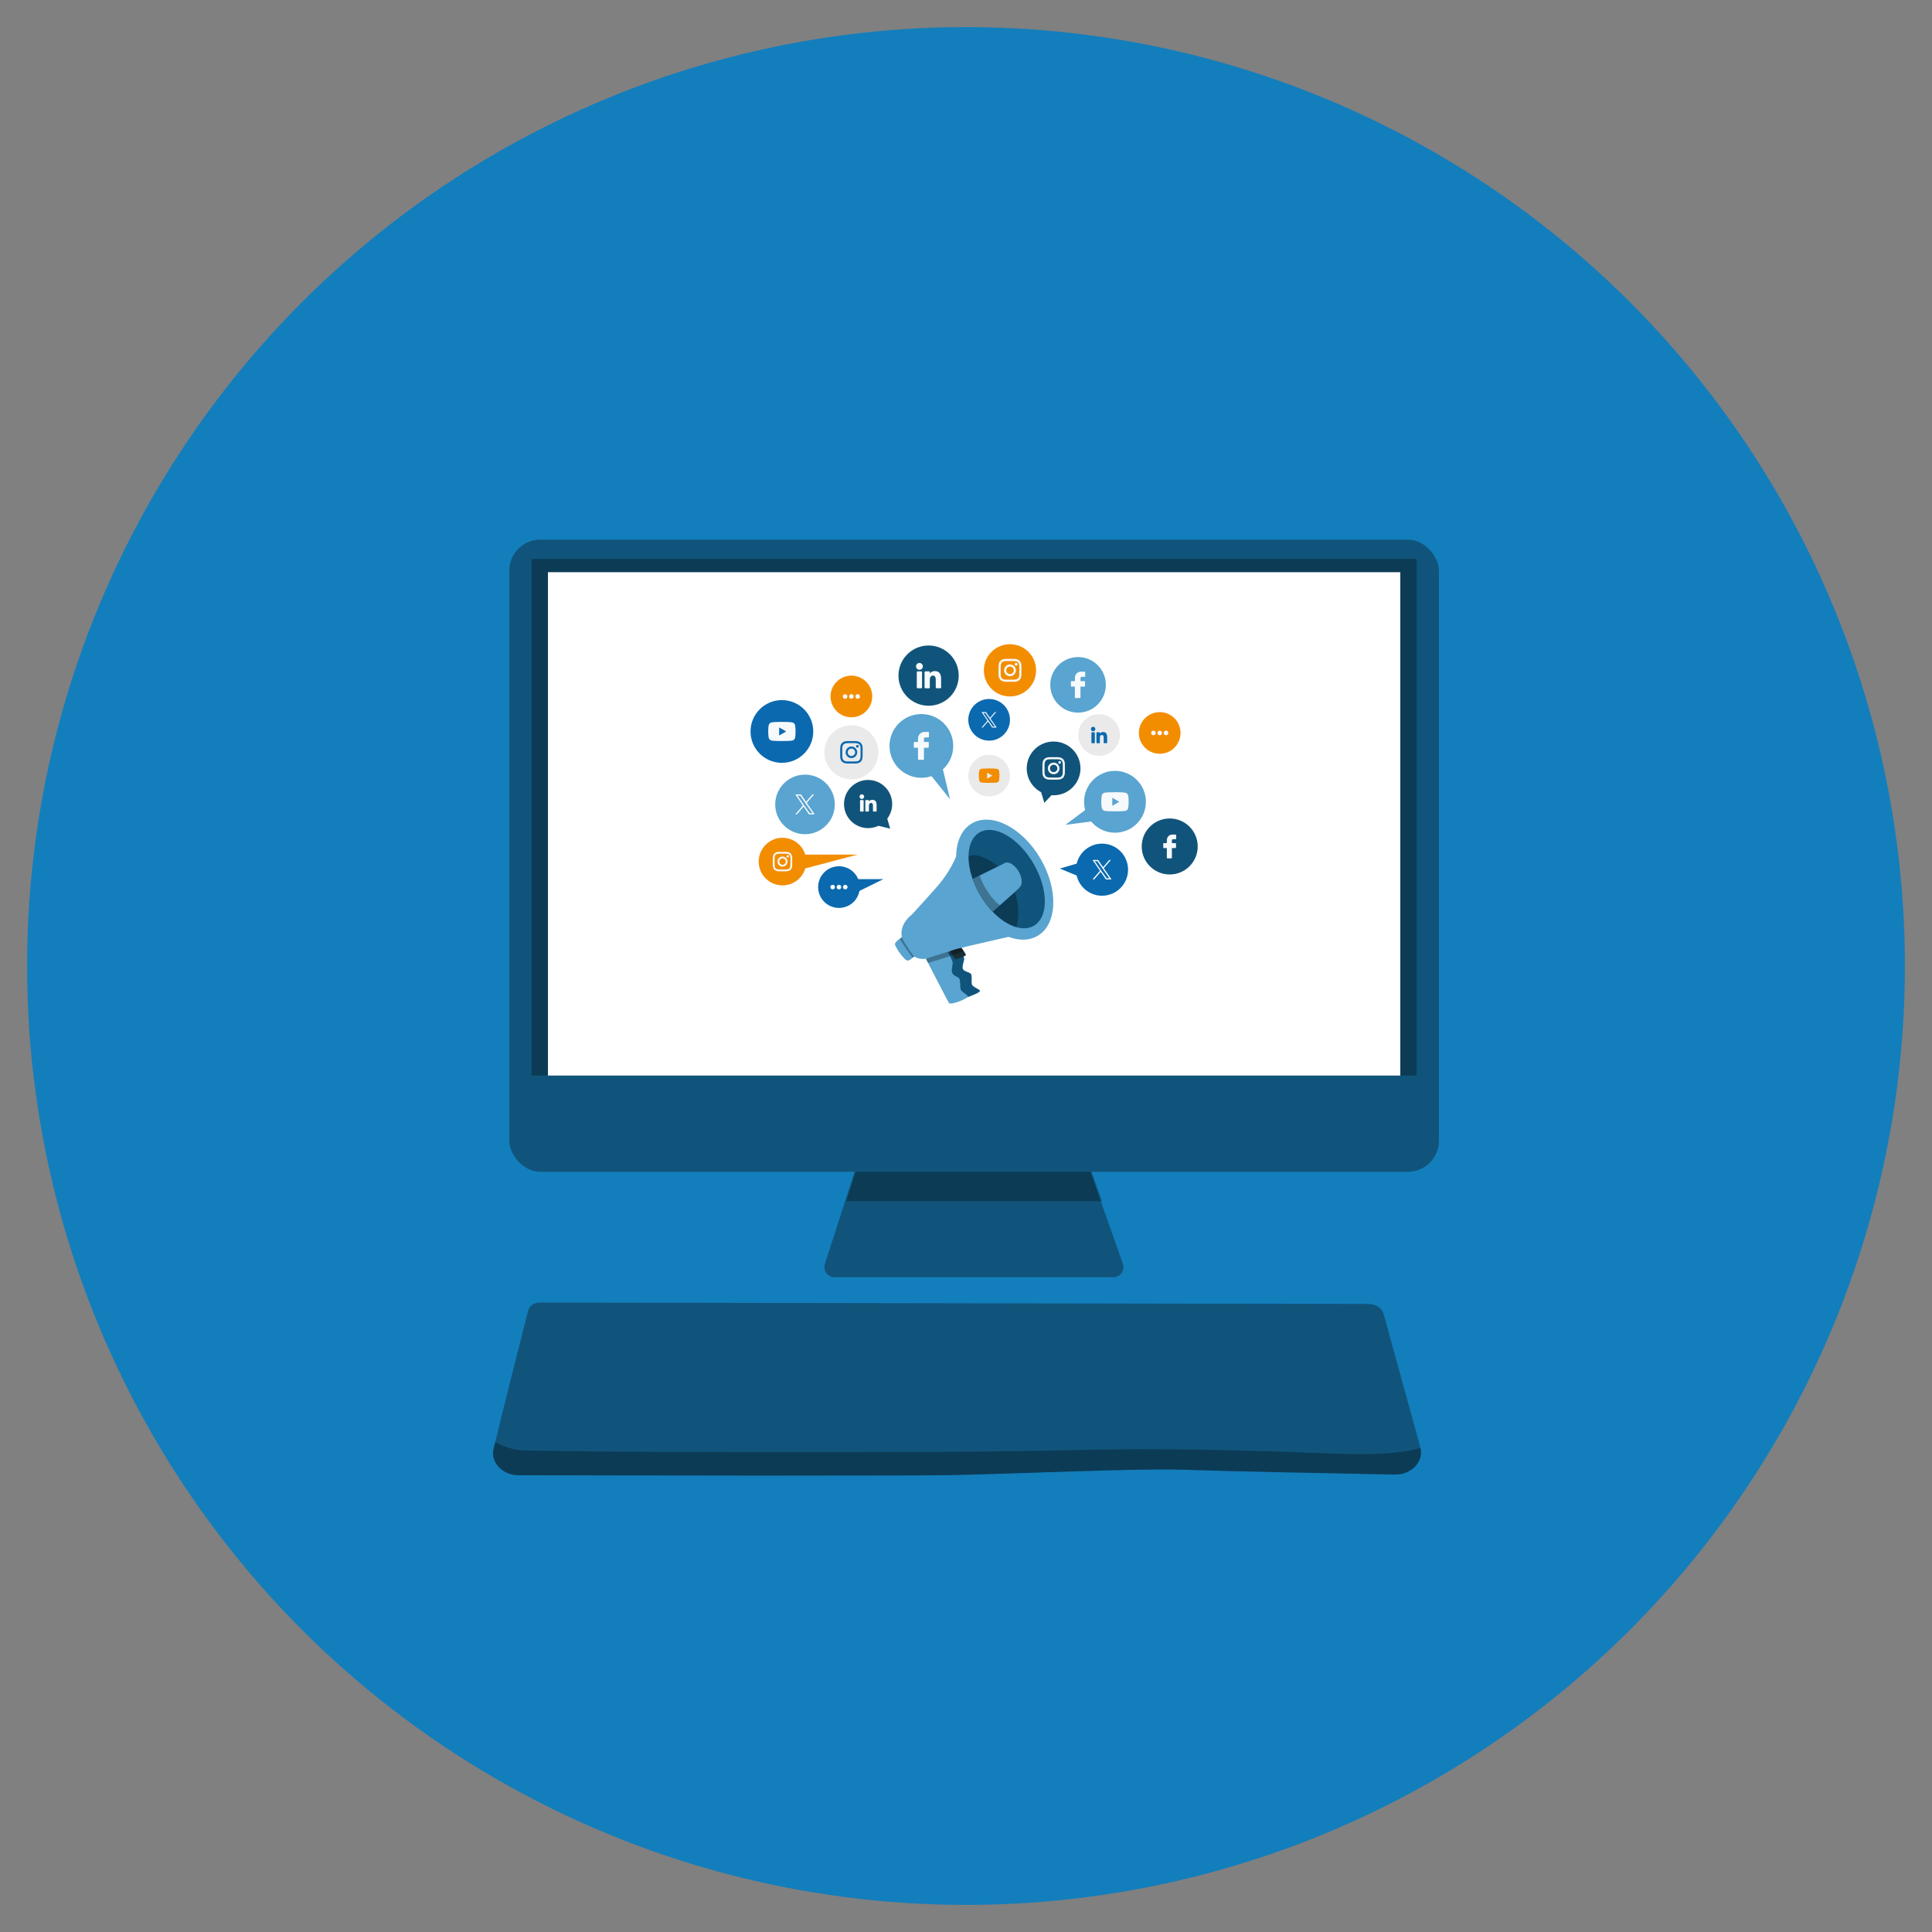 <?xml version="1.0" encoding="UTF-8"?> <svg xmlns="http://www.w3.org/2000/svg" id="Layer_1" width="250" height="250" viewBox="0 0 250 250"><rect x="0" y="0" width="250" height="250" fill="#808080" stroke="none"/><defs><style>.cls-1{fill:#fff;}.cls-2{fill:#f38d00;}.cls-3{fill:#137ebc;}.cls-4{fill:#11547b;}.cls-5{opacity:.3;}.cls-6{fill:#eaeaea;}.cls-7{fill:#f7fafc;}.cls-8{fill:#0b69af;}.cls-9{fill:#59a4d0;}.cls-10{fill:#1a2e35;}</style></defs><circle class="cls-3" cx="125" cy="125" r="121.495"></circle><path class="cls-4" d="m67.11,190.898c-2.097-.004-3.662-1.664-3.238-3.435,1.254-5.243,3.672-14.743,4.473-17.88.155-.606.777-1.035,1.497-1.034l107.265.18c.93.002,1.737.553,1.951,1.333l4.729,17.218c.502,1.827-1.131,3.57-3.308,3.528-7.49-.144-22.565-.445-27.078-.618-6.086-.233-23.128.583-31.107.7-6.609.097-42.911.033-55.183.009Z"></path><path class="cls-5" d="m183.802,187.355c-1.74.59-5.158.894-9.201.797-4.946-.118-19.951-.909-35.862-.5-17.555.452-68.948.247-71.384,0-1.324-.134-2.475-.597-3.277-1.05-.071.296-.141.584-.207.858-.424,1.772,1.141,3.432,3.24,3.437,12.274.025,48.572.088,55.181-.009,7.98-.117,25.021-.933,31.107-.7,4.513.173,19.588.474,27.078.618,2.147.041,3.76-1.654,3.324-3.453Z"></path><rect class="cls-4" x="65.905" y="69.831" width="120.293" height="81.801" rx="4.009" ry="4.009"></rect><path class="cls-4" d="m111.254,149.561l-4.517,13.996c-.274.849.359,1.719,1.251,1.719h36.072c.907,0,1.542-.897,1.24-1.752l-4.928-13.962h-29.119Z"></path><rect class="cls-5" x="68.786" y="72.328" width="114.53" height="66.848"></rect><rect class="cls-1" x="70.905" y="74.042" width="110.293" height="65.134"></rect><polygon class="cls-5" points="110.735 151.632 141.253 151.632 142.597 155.441 109.506 155.441 110.735 151.632"></polygon><path class="cls-9" d="m148.278,103.751c0,2.209-1.791,4-4,4s-4-1.791-4-4,1.791-4.001,4-4.001,4,1.791,4,4.001Z"></path><path class="cls-2" d="m152.763,94.843c0,1.489-1.207,2.696-2.696,2.696s-2.696-1.207-2.696-2.696,1.207-2.696,2.696-2.696,2.696,1.207,2.696,2.696Z"></path><path class="cls-8" d="m130.689,93.144c0,1.489-1.207,2.696-2.696,2.696s-2.696-1.207-2.696-2.696,1.207-2.696,2.696-2.696,2.696,1.207,2.696,2.696Z"></path><path class="cls-2" d="m112.866,90.121c0,1.489-1.207,2.696-2.697,2.696s-2.696-1.207-2.696-2.696,1.207-2.696,2.696-2.696,2.697,1.207,2.697,2.696Z"></path><path class="cls-4" d="m124.059,87.425c0,2.154-1.746,3.899-3.899,3.899s-3.899-1.746-3.899-3.899,1.746-3.899,3.899-3.899,3.899,1.746,3.899,3.899Z"></path><path class="cls-8" d="m105.236,94.652c0,2.242-1.817,4.059-4.059,4.059s-4.059-1.817-4.059-4.059,1.817-4.059,4.059-4.059,4.059,1.817,4.059,4.059Z"></path><path class="cls-8" d="m111.259,114.79c0,1.489-1.207,2.696-2.696,2.696s-2.696-1.207-2.696-2.696,1.207-2.696,2.696-2.696,2.696,1.207,2.696,2.696Z"></path><path class="cls-6" d="m130.689,100.371c0,1.489-1.207,2.696-2.696,2.696s-2.696-1.207-2.696-2.696,1.207-2.696,2.696-2.696,2.696,1.207,2.696,2.696Z"></path><path class="cls-9" d="m123.348,96.522c0,2.278-1.846,4.124-4.124,4.124s-4.124-1.846-4.124-4.124,1.846-4.124,4.124-4.124,4.124,1.846,4.124,4.124Z"></path><path class="cls-4" d="m154.984,109.533c0,2.001-1.622,3.624-3.624,3.624s-3.624-1.623-3.624-3.624,1.623-3.624,3.624-3.624,3.624,1.623,3.624,3.624Z"></path><path class="cls-4" d="m139.813,99.43c0,1.921-1.557,3.478-3.478,3.478s-3.478-1.557-3.478-3.478,1.557-3.478,3.478-3.478,3.478,1.557,3.478,3.478Z"></path><path class="cls-9" d="m143.096,88.619c0,1.986-1.61,3.596-3.596,3.596s-3.596-1.61-3.596-3.596,1.61-3.596,3.596-3.596,3.596,1.61,3.596,3.596Z"></path><path class="cls-2" d="m104.335,111.488c0,1.701-1.379,3.08-3.08,3.08s-3.08-1.379-3.08-3.08,1.379-3.08,3.08-3.08,3.08,1.379,3.08,3.08Z"></path><path class="cls-6" d="m113.668,97.348c0,1.932-1.566,3.498-3.498,3.498s-3.498-1.566-3.498-3.498,1.566-3.498,3.498-3.498,3.498,1.566,3.498,3.498Z"></path><path class="cls-4" d="m115.448,104.042c0,1.721-1.395,3.117-3.117,3.117s-3.117-1.395-3.117-3.117,1.395-3.117,3.117-3.117,3.117,1.395,3.117,3.117Z"></path><path class="cls-8" d="m145.971,112.536c0,1.861-1.509,3.37-3.37,3.37s-3.37-1.509-3.37-3.37,1.509-3.37,3.37-3.37,3.37,1.509,3.37,3.37Z"></path><path class="cls-6" d="m144.917,95.109c0,1.489-1.207,2.696-2.697,2.696s-2.696-1.207-2.696-2.696,1.207-2.696,2.696-2.696,2.697,1.207,2.697,2.696Z"></path><path class="cls-2" d="m134.069,86.741c0,1.867-1.513,3.38-3.38,3.38s-3.38-1.513-3.38-3.38,1.513-3.38,3.38-3.38,3.38,1.513,3.38,3.38Z"></path><path class="cls-9" d="m108.022,104.091c0,2.128-1.725,3.854-3.854,3.854s-3.854-1.725-3.854-3.854,1.725-3.854,3.854-3.854,3.854,1.725,3.854,3.854Z"></path><polygon class="cls-4" points="114.688 105.499 115.189 107.232 113.438 106.799 114.688 105.499"></polygon><polygon class="cls-2" points="104.151 110.586 110.981 110.586 104.137 112.39 104.151 110.586"></polygon><polygon class="cls-8" points="110.475 113.76 114.313 113.76 110.665 115.553 110.475 113.76"></polygon><polygon class="cls-9" points="121.96 99.361 122.937 103.425 120.387 100.243 121.96 99.361"></polygon><polygon class="cls-4" points="136.375 102.579 135.133 103.887 134.621 102.158 136.375 102.579"></polygon><polygon class="cls-8" points="139.669 113.438 137.137 112.39 139.721 111.635 139.669 113.438"></polygon><polygon class="cls-9" points="141.306 106.291 137.875 106.727 140.731 104.582 141.306 106.291"></polygon><path class="cls-7" d="m113.437,104.918c0,.074-.02.095-.096.095h-.29c-.074,0-.092-.019-.092-.09,0-.231,0-.462,0-.693,0-.059-.008-.116-.027-.171-.032-.095-.098-.149-.197-.158-.095-.008-.174.024-.228.106-.048.073-.068.155-.068.242,0,.223,0,.447,0,.671,0,.076-.02.097-.097.097h-.266c-.077,0-.101-.023-.101-.1v-1.293c0-.079.02-.1.099-.1h.287c.057,0,.078.021.079.078,0,.023,0,.047,0,.07,0,.009-.003.021.008.024.008.003.014-.007.018-.014.152-.235.597-.218.76-.085.096.079.147.182.176.298.019.075.028.152.03.228.006.265.007.53.006.794Z"></path><path class="cls-7" d="m111.823,103.089c0,.166-.136.299-.302.299s-.299-.135-.298-.302c0-.167.135-.303.299-.302.168,0,.302.137.301.304Z"></path><path class="cls-7" d="m111.753,103.61c0,.22,0,.44,0,.661,0,.217,0,.433,0,.65,0,.07-.025.095-.094.096h-.273c-.07,0-.097-.028-.097-.099v-1.297c0-.072.024-.097.096-.097h.283c.061,0,.085.024.085.086Z"></path><path class="cls-8" d="m143.273,96.077c0,.071-.019.09-.091.09h-.276c-.07,0-.088-.018-.088-.086,0-.22,0-.439,0-.659,0-.056-.008-.111-.026-.163-.03-.09-.093-.142-.188-.151-.09-.008-.166.023-.217.101-.046.069-.065.148-.065.23,0,.213,0,.425,0,.639,0,.073-.019.092-.092.092h-.253c-.074,0-.096-.022-.096-.095v-1.23c0-.075.019-.095.094-.095h.273c.054,0,.074.02.075.074,0,.022,0,.044,0,.066,0,.009-.003.02.008.023.008.003.013-.007.017-.013.144-.223.568-.207.723-.081.091.075.14.173.167.283.018.072.027.144.028.217.005.252.006.504.005.756Z"></path><path class="cls-8" d="m141.737,94.337c0,.158-.129.284-.287.284s-.284-.128-.283-.287c0-.159.128-.288.284-.287.159,0,.287.13.286.29Z"></path><path class="cls-8" d="m141.671,94.833c0,.209,0,.419,0,.629,0,.206,0,.412,0,.618,0,.066-.024.09-.089.091h-.26c-.066,0-.092-.027-.092-.094v-1.234c0-.068.023-.092.091-.092h.269c.058,0,.081.023.081.081Z"></path><path class="cls-7" d="m121.785,88.919c0,.109-.03.139-.141.139h-.425c-.108-.001-.135-.027-.135-.133,0-.339.001-.678,0-1.017,0-.086-.012-.171-.04-.251-.046-.139-.144-.219-.29-.232-.139-.012-.256.036-.335.156-.071.107-.1.228-.1.355-.001.328,0,.656-.001.986,0,.112-.03.142-.142.142h-.391c-.113,0-.148-.034-.148-.146v-1.899c0-.116.03-.146.145-.146h.421c.083.001.115.031.116.115,0,.034,0,.068.001.103,0,.014-.004.031.012.036.012.004.021-.011.026-.02.223-.344.876-.32,1.115-.124.141.116.216.267.258.437.027.111.041.223.044.335.008.39.01.778.008,1.166Z"></path><path class="cls-7" d="m119.415,86.233c-.001.243-.2.439-.443.439s-.439-.198-.437-.443c0-.245.198-.444.439-.443.246.001.443.201.441.447Z"></path><path class="cls-7" d="m119.312,86.998c.001.323,0,.647,0,.97.001.318.001.636,0,.954,0,.103-.037.139-.138.141h-.4c-.103-.001-.142-.041-.142-.145v-1.904c0-.105.036-.142.141-.142h.416c.089.001.124.036.124.126Z"></path><path class="cls-7" d="m118.837,98.325c-.045-.027-.05-.07-.049-.116,0-.456,0-.913,0-1.369,0-.011,0-.021,0-.032,0-.044-.002-.046-.045-.046-.124,0-.249,0-.373,0-.02,0-.04-.001-.059-.005-.032-.006-.053-.025-.06-.057-.004-.017-.005-.035-.005-.052,0-.175,0-.35,0-.524,0-.083.026-.11.109-.11.131,0,.263,0,.394,0,.031,0,.041-.01.04-.041-.001-.113-.002-.225,0-.338.002-.142.016-.283.072-.417.123-.295.35-.451.662-.494.042-.006.084-.007.126-.007.152,0,.305,0,.457,0,.067,0,.096.029.098.096,0,.006,0,.012,0,.018,0,.158,0,.317,0,.475,0,.09-.027.117-.118.117-.108,0-.216.001-.324.002-.012,0-.024,0-.035.002-.115.02-.164.073-.168.197-.004.12,0,.239-.002.359,0,.028.015.029.036.029.161,0,.321,0,.482,0,.078,0,.106.027.107.105,0,.178,0,.357,0,.535,0,.079-.029.108-.11.108-.156,0-.312,0-.468,0-.047,0-.047,0-.047.047,0,.469,0,.938,0,1.408,0,.044-.009.081-.045.108h-.676Z"></path><path class="cls-7" d="m151.03,111.074c-.038-.023-.042-.06-.042-.099,0-.39,0-.78,0-1.169,0-.009,0-.018,0-.027,0-.038-.002-.039-.039-.039-.106,0-.212,0-.319,0-.017,0-.034-.001-.051-.004-.027-.005-.045-.021-.051-.049-.003-.015-.005-.03-.005-.045,0-.149,0-.299,0-.448,0-.071.023-.094.093-.094.112,0,.224,0,.337,0,.027,0,.035-.009.034-.035-.001-.096-.002-.192,0-.289.002-.122.014-.242.062-.356.105-.252.299-.385.565-.422.036-.005.072-.006.108-.006.13,0,.261,0,.391,0,.057,0,.082.024.084.082,0,.005,0,.01,0,.015,0,.135,0,.271,0,.406,0,.077-.023.1-.101.1-.092,0-.184,0-.277.002-.01,0-.02,0-.03.002-.098.017-.14.063-.144.168-.003.102,0,.204-.001.307,0,.024.013.025.031.025.137,0,.275,0,.412,0,.067,0,.091.023.091.09,0,.152,0,.305,0,.457,0,.068-.025.092-.094.092-.133,0-.267,0-.4,0-.04,0-.04,0-.04.04,0,.401,0,.802,0,1.202,0,.038-.008.069-.038.092h-.577Z"></path><path class="cls-7" d="m139.134,90.326c-.043-.025-.047-.066-.047-.11,0-.432,0-.864,0-1.296,0-.01,0-.02,0-.03,0-.042-.002-.044-.043-.044-.118,0-.235,0-.353,0-.019,0-.038-.001-.056-.005-.03-.005-.05-.023-.057-.054-.003-.016-.005-.033-.005-.049,0-.165,0-.331,0-.496,0-.079.025-.104.103-.104.124,0,.249,0,.373,0,.029,0,.038-.01.038-.038-.001-.107-.002-.213,0-.32.002-.135.016-.268.068-.394.117-.28.332-.427.626-.468.04-.006.08-.007.12-.007.144,0,.289,0,.433,0,.064,0,.091.027.093.091,0,.006,0,.011,0,.017,0,.15,0,.3,0,.45,0,.085-.025.111-.112.111-.102,0-.204.001-.307.002-.011,0-.022,0-.033.002-.109.019-.155.07-.159.187-.004.113,0,.227-.002.34,0,.026.014.028.034.028.152,0,.304,0,.456,0,.074,0,.101.025.101.099,0,.169,0,.338,0,.506,0,.075-.028.102-.104.102-.148,0-.295,0-.443,0-.044,0-.044,0-.044.045,0,.444,0,.889,0,1.333,0,.042-.008.077-.043.102h-.64Z"></path><path class="cls-7" d="m128.947,94.113c-.25-.363-.499-.727-.749-1.089-.017-.026-.018-.042.002-.065.18-.208.359-.417.539-.625.053-.061.106-.124.16-.186-.001-.002-.002-.005-.004-.007-.039,0-.08.001-.119-.001-.027-.001-.044.009-.06.028-.197.23-.394.459-.592.688q-.022.026-.042-.001s-.006-.009-.01-.014c-.153-.223-.306-.445-.459-.669-.016-.023-.033-.032-.061-.032-.164.001-.326,0-.49.001-.014,0-.032-.007-.039.005-.006.014.011.025.018.036.239.349.478.697.718,1.045.016.022.015.037-.004.058-.176.203-.351.406-.525.61-.066.076-.132.153-.197.229-.005.005-.014.011-.011.018.004.01.015.006.022.006.027,0,.053-.002.079,0,.039.005.064-.011.09-.039.2-.237.403-.472.606-.707q.033-.038.061.004c.164.239.328.476.491.715.014.021.03.028.054.028.167-.001.335,0,.502,0,.012,0,.03.006.034-.005.005-.011-.01-.021-.016-.031Zm-.244-.085c-.034.001-.068,0-.102,0-.032,0-.065-.001-.098.001-.025.001-.039-.009-.053-.028-.145-.208-.29-.415-.435-.622-.251-.359-.501-.717-.752-1.076-.007-.01-.022-.02-.015-.033.006-.011.022-.006.034-.006.065,0,.129.001.194,0,.023,0,.038.006.052.026.397.568.795,1.137,1.192,1.706.006.009.018.017.012.028-.006.01-.02.005-.03.005Z"></path><path class="cls-7" d="m143.799,113.751c-.313-.455-.627-.912-.94-1.366-.022-.032-.023-.052.003-.082.225-.261.451-.523.676-.784.066-.077.133-.156.201-.233-.002-.003-.003-.006-.005-.009-.049,0-.1.002-.15-.002-.034-.002-.056.011-.076.035-.247.289-.494.576-.742.863q-.028.032-.052-.002c-.005-.006-.008-.011-.012-.017-.191-.279-.384-.559-.576-.839-.02-.029-.042-.04-.077-.04-.205.002-.409,0-.614.002-.017,0-.04-.009-.049.006-.008.017.014.031.023.045.299.438.6.875.901,1.312.02.028.019.046-.005.073-.221.255-.44.509-.659.765-.083.096-.165.191-.247.287-.006.006-.017.014-.014.023.005.012.019.008.028.008.034,0,.066-.003.099,0,.049.006.08-.014.113-.049.252-.298.506-.593.761-.887q.042-.048.077.005c.205.299.412.597.616.897.017.026.037.035.068.035.21-.002.42,0,.63,0,.015,0,.037.008.043-.006.006-.014-.012-.026-.02-.039Zm-.306-.106c-.043.002-.085,0-.128,0-.04,0-.082-.002-.123.002-.031.002-.049-.011-.066-.035-.182-.261-.364-.52-.546-.781-.315-.451-.628-.9-.943-1.35-.009-.012-.028-.025-.019-.042.008-.014.028-.008.043-.008.082,0,.162.002.244,0,.029,0,.048.008.065.032.498.713.997,1.426,1.495,2.14.008.011.023.022.015.035-.008.012-.025.006-.037.006Z"></path><path class="cls-7" d="m105.397,105.338c-.322-.467-.643-.936-.965-1.402-.022-.033-.024-.054.003-.084.231-.268.463-.537.694-.805.068-.079.136-.16.206-.239-.002-.003-.003-.006-.005-.01-.051,0-.103.002-.154-.002-.035-.002-.057.011-.078.036-.254.296-.507.591-.762.886q-.029.033-.054-.002c-.005-.006-.008-.011-.013-.017-.196-.287-.395-.574-.591-.862-.021-.03-.043-.041-.079-.041-.211.002-.42,0-.631.002-.017,0-.041-.01-.051.006-.008.017.014.032.024.046.307.45.616.898.925,1.347.021.029.019.048-.005.074-.227.261-.452.523-.677.786-.086.098-.17.196-.254.295-.006.006-.017.014-.014.024.005.013.019.008.029.008.035,0,.068-.003.101,0,.051.006.082-.014.116-.051.258-.306.52-.608.781-.911q.043-.049.079.005c.211.307.423.613.632.921.017.027.038.036.07.036.215-.002.431,0,.646,0,.016,0,.038.008.044-.006.006-.014-.013-.027-.021-.04Zm-.314-.109c-.044.002-.087,0-.132,0-.041,0-.084-.002-.127.002-.032.002-.051-.011-.068-.036-.187-.268-.374-.534-.561-.802-.323-.463-.645-.924-.968-1.386-.01-.013-.029-.025-.019-.043.008-.014.029-.008.044-.008.084,0,.166.002.25,0,.03,0,.049.008.067.033.512.732,1.024,1.464,1.535,2.198.008.011.024.022.016.036-.008.013-.025.006-.038.006Z"></path><path class="cls-7" d="m135.828,97.981h1.026c.015.006.03.003.045.004.096.003.192.011.286.035.267.068.453.229.548.49.041.114.058.233.058.353.002.37,0,.741,0,1.111,0,.081-.007.162-.023.242-.062.315-.241.527-.552.621-.134.041-.274.046-.412.047-.307.003-.614.002-.921,0-.11,0-.221-.004-.33-.027-.327-.067-.538-.258-.624-.584-.032-.121-.035-.245-.038-.368-.003-.136-.002-.272-.002-.408,0-.016-.002-.032-.003-.048,0-.011,0-.023,0-.034.001-.017.003-.034.003-.051.002-.217-.007-.434.018-.65.017-.149.063-.289.155-.411.155-.206.37-.293.619-.313.049-.004.098-.006.147-.01Zm.515,2.64c.169.003.338-.003.507-.006.081-.002.162-.005.242-.022.208-.044.346-.165.402-.373.027-.099.03-.2.032-.301.003-.238.003-.476.003-.715,0-.161.002-.321-.018-.481-.031-.237-.179-.398-.413-.448-.114-.024-.229-.024-.344-.026-.272-.003-.544-.003-.817,0-.107.001-.215.003-.322.021-.226.038-.376.179-.427.402-.023.1-.025.203-.026.304-.003.304-.002.609,0,.913,0,.094.004.189.022.282.042.215.164.356.379.412.09.024.183.028.275.029.168.003.336.009.505.006Z"></path><path class="cls-7" d="m136.341,100.183c-.411,0-.748-.339-.747-.751,0-.411.339-.749.751-.748.413,0,.751.341.749.753-.002.412-.34.748-.752.747Zm.002-.27c.265,0,.48-.214.481-.478,0-.266-.214-.482-.48-.482-.265,0-.48.214-.48.479,0,.267.213.482.48.482Z"></path><path class="cls-7" d="m137.119,98.834c-.099,0-.176-.077-.176-.176,0-.099.08-.18.178-.178.096.001.178.084.176.179-.001.098-.08.175-.178.175Z"></path><path class="cls-8" d="m109.658,95.895h1.026c.015.006.03.003.045.004.096.003.192.011.286.035.267.068.453.229.548.49.041.114.058.233.058.353.002.37,0,.741,0,1.111,0,.081-.007.162-.023.242-.062.315-.241.527-.552.621-.134.041-.274.046-.412.047-.307.003-.614.002-.921,0-.11,0-.221-.004-.33-.027-.327-.067-.538-.258-.624-.584-.032-.121-.035-.245-.038-.368-.003-.136-.002-.272-.002-.408,0-.016-.002-.032-.003-.048,0-.011,0-.023,0-.034.001-.017.003-.034.003-.051.002-.217-.007-.434.018-.65.017-.149.063-.289.155-.411.155-.206.37-.293.619-.313.049-.004.098-.006.147-.01Zm.515,2.64c.169.003.338-.003.507-.006.081-.002.162-.005.242-.022.208-.044.346-.165.402-.373.027-.099.03-.2.032-.301.003-.238.003-.476.003-.715,0-.161.002-.321-.018-.481-.031-.237-.179-.398-.413-.448-.114-.024-.229-.024-.344-.026-.272-.003-.544-.003-.817,0-.107.001-.215.003-.322.021-.226.038-.376.179-.427.402-.023.1-.025.203-.026.304-.003.304-.002.609,0,.913,0,.094.004.189.022.282.042.215.164.356.379.412.09.024.183.028.275.029.168.003.336.009.505.006Z"></path><path class="cls-8" d="m110.172,98.097c-.411,0-.748-.339-.747-.751,0-.411.339-.749.751-.748.413,0,.751.341.749.753-.002.412-.34.748-.752.747Zm.002-.27c.265,0,.48-.214.481-.478,0-.266-.214-.482-.48-.482-.265,0-.48.214-.48.479,0,.267.213.482.48.482Z"></path><path class="cls-8" d="m110.949,96.748c-.099,0-.176-.077-.176-.176,0-.099.08-.18.178-.178.096.001.178.084.176.179-.001.098-.08.175-.178.175Z"></path><path class="cls-7" d="m100.812,110.23h.889c.013.005.026.003.039.003.084.002.167.009.248.03.232.059.392.198.474.424.036.099.05.202.05.306.001.321,0,.641,0,.962,0,.07-.006.141-.02.21-.054.273-.209.456-.478.538-.116.035-.237.039-.357.041-.266.002-.532.002-.798,0-.095,0-.191-.004-.286-.023-.283-.058-.466-.224-.54-.506-.028-.105-.03-.212-.033-.319-.003-.118-.001-.236-.002-.353,0-.014-.002-.028-.003-.041,0-.01,0-.02,0-.029,0-.015.002-.029.003-.044.002-.188-.006-.376.016-.563.015-.129.055-.25.134-.356.134-.178.32-.254.536-.271.042-.003.085-.006.127-.008Zm.446,2.286c.147.002.293-.002.439-.005.07-.001.141-.004.21-.019.181-.038.299-.143.348-.323.023-.085.026-.173.027-.26.003-.206.003-.412.002-.619,0-.139.002-.278-.016-.417-.026-.206-.155-.345-.358-.388-.098-.021-.199-.021-.298-.022-.236-.003-.471-.002-.707,0-.093,0-.186.003-.279.018-.196.033-.325.155-.369.348-.02.087-.022.175-.023.264-.002.264-.002.527,0,.791,0,.082.003.164.019.244.036.186.142.308.328.357.078.02.159.024.239.026.146.003.291.007.437.005Z"></path><path class="cls-7" d="m101.256,112.137c-.356,0-.648-.294-.647-.651,0-.356.294-.649.65-.648.357,0,.65.295.649.652-.002.357-.295.647-.651.647Zm.002-.234c.23,0,.416-.185.416-.414,0-.231-.186-.417-.416-.418-.23,0-.416.185-.416.414,0,.231.185.417.415.417Z"></path><path class="cls-7" d="m101.93,110.969c-.086,0-.152-.066-.152-.152,0-.086.069-.156.154-.155.083,0,.154.073.153.155-.001.084-.069.152-.154.152Z"></path><path class="cls-7" d="m130.168,85.261h1.046c.015.006.03.003.046.004.098.003.196.011.292.036.273.07.462.233.558.499.042.116.059.237.059.36.002.377,0,.755,0,1.132,0,.083-.007.165-.023.247-.063.321-.246.537-.562.633-.137.042-.279.046-.42.048-.313.003-.626.002-.939,0-.112,0-.225-.005-.336-.027-.333-.069-.549-.263-.636-.595-.032-.123-.036-.249-.039-.375-.003-.139-.002-.277-.002-.416,0-.016-.002-.033-.003-.049,0-.012,0-.023,0-.035.001-.017.003-.034.003-.052.002-.221-.007-.443.019-.663.018-.152.064-.295.158-.419.158-.21.377-.298.63-.319.05-.004.1-.007.149-.01Zm.525,2.69c.172.003.345-.003.517-.006.083-.002.165-.005.247-.022.212-.045.352-.168.41-.38.027-.1.031-.204.032-.306.004-.243.004-.485.003-.728,0-.164.002-.327-.019-.49-.031-.242-.182-.406-.421-.456-.116-.025-.234-.025-.351-.026-.277-.003-.555-.003-.832,0-.109.001-.219.003-.328.022-.23.039-.383.182-.435.41-.023.102-.026.206-.027.31-.003.31-.003.62,0,.93,0,.096.004.192.022.287.043.219.168.363.386.42.092.024.187.028.281.03.171.003.343.009.514.006Z"></path><path class="cls-7" d="m130.691,87.504c-.419,0-.762-.346-.762-.766,0-.419.346-.763.765-.763.421,0,.765.347.763.767-.002.42-.347.762-.767.761Zm.002-.275c.27,0,.49-.218.49-.487,0-.271-.219-.491-.489-.491-.27,0-.489.218-.49.488,0,.272.217.491.489.491Z"></path><path class="cls-7" d="m131.483,86.13c-.101,0-.179-.078-.179-.179,0-.101.082-.183.181-.182.098.001.181.085.18.182-.001.099-.082.179-.181.179Z"></path><path class="cls-7" d="m144.296,102.511c.173-.004.368.004.563.009.221.006.443.015.663.042.132.016.254.05.349.152.073.079.106.175.124.278.027.152.037.306.045.46.007.13.009.26.006.389-.006.234-.014.467-.058.698-.043.23-.185.364-.417.395-.202.028-.404.036-.607.043-.3.011-.6.018-.9.012-.233-.004-.465-.012-.697-.022-.136-.006-.271-.015-.405-.04-.224-.041-.357-.178-.396-.401-.034-.198-.045-.399-.053-.599-.008-.188-.001-.375.009-.562.008-.148.02-.296.055-.44.048-.2.194-.328.396-.357.171-.024.343-.035.516-.041.262-.01.524-.018.807-.016Zm.534,1.244c-.006-.014-.016-.017-.025-.022-.28-.161-.56-.323-.841-.484-.035-.02-.036-.02-.036.021,0,.321,0,.642,0,.963,0,.011-.005.024.008.036.297-.171.595-.343.893-.514Z"></path><path class="cls-2" d="m128.006,99.435c.131-.003.278.003.425.007.167.005.334.011.5.031.099.012.192.038.263.115.055.06.08.132.094.209.02.115.028.231.034.347.005.098.007.196.005.294-.004.176-.011.353-.043.527-.033.174-.14.274-.315.298-.152.021-.305.027-.458.033-.226.008-.453.014-.679.009-.175-.003-.351-.009-.526-.017-.102-.005-.205-.011-.306-.03-.169-.031-.27-.134-.299-.302-.026-.15-.034-.301-.04-.452-.006-.142,0-.283.007-.424.006-.112.015-.223.041-.332.036-.151.146-.248.299-.27.129-.018.259-.026.389-.031.198-.007.395-.013.609-.012Zm.403.939c-.005-.011-.012-.013-.019-.016-.211-.122-.423-.244-.634-.365-.027-.015-.027-.015-.027.016,0,.242,0,.484,0,.727,0,.009-.004.018.006.027.224-.129.449-.259.674-.388Z"></path><path class="cls-7" d="m101.195,93.412c.173-.004.368.004.563.009.221.006.443.015.663.042.132.016.254.05.349.152.073.079.106.175.124.278.027.152.037.306.045.46.007.13.009.26.006.389-.006.234-.014.467-.058.698-.043.23-.185.364-.417.395-.202.028-.404.036-.607.043-.3.011-.6.018-.9.012-.233-.004-.465-.012-.697-.022-.136-.006-.271-.015-.405-.04-.224-.041-.357-.178-.396-.401-.034-.198-.045-.399-.053-.599-.008-.188-.001-.375.009-.562.008-.148.02-.296.055-.44.048-.2.194-.328.396-.357.171-.024.343-.035.516-.041.262-.01.524-.018.807-.016Zm.534,1.244c-.006-.014-.016-.017-.025-.022-.28-.161-.56-.323-.841-.484-.035-.02-.036-.02-.036.021,0,.321,0,.642,0,.963,0,.011-.005.024.008.036.297-.171.595-.343.893-.514Z"></path><circle class="cls-7" cx="149.251" cy="94.843" r=".295"></circle><circle class="cls-7" cx="150.066" cy="94.843" r=".295"></circle><circle class="cls-7" cx="150.882" cy="94.843" r=".295"></circle><circle class="cls-7" cx="109.354" cy="90.121" r=".295"></circle><circle class="cls-7" cx="110.17" cy="90.121" r=".295"></circle><circle class="cls-7" cx="110.986" cy="90.121" r=".295"></circle><circle class="cls-7" cx="107.747" cy="114.79" r=".295"></circle><circle class="cls-7" cx="108.562" cy="114.79" r=".295"></circle><circle class="cls-7" cx="109.378" cy="114.79" r=".295"></circle><path class="cls-9" d="m116.677,121.29s-.872.58-.872.882c0,.328,1.254,2.222,1.681,2.129.427-.093.94-.678.94-.678l-1.749-2.334Z"></path><path class="cls-9" d="m120.66,123.802s2.937,5.117,3.157,5.438c.221.321,3.122-.785,2.984-1.034-.137-.25-.972-.48-1.053-.844s.05-1.036-.094-1.307c-.144-.272-1.036-.29-1.095-.783-.059-.492.257-.972.183-1.314-.074-.342-.63-1.248-.63-1.248l-3.452,1.092Z"></path><path class="cls-4" d="m120.66,123.802s2.937,5.117,3.157,5.438c.221.321,3.122-.785,2.984-1.034-.137-.25-.972-.48-1.053-.844s.05-1.036-.094-1.307c-.144-.272-1.036-.29-1.095-.783-.059-.492.257-.972.183-1.314-.074-.342-.63-1.248-.63-1.248l-3.452,1.092Z"></path><path class="cls-9" d="m118.033,123.581s-3.126-2.793.025-5.293l3.512,5.225s-2.271,1.236-3.537.069Z"></path><path class="cls-9" d="m118.16,118.173s2.407-2.636,3.278-3.655c1.627-1.903,2.326-3.8,2.326-3.8l7.623,10.312s-3.979.89-6.113,1.397c-2.134.507-3.964,1.176-3.964,1.176,0,0-1.922-.938-2.802-3.103-.88-2.165-.349-2.328-.349-2.328Z"></path><ellipse class="cls-9" cx="130.011" cy="113.825" rx="5.364" ry="8.426" transform="translate(-39.657 81.09) rotate(-30.282)"></ellipse><ellipse class="cls-4" cx="130.264" cy="113.757" rx="4.008" ry="6.987" transform="translate(-39.589 81.208) rotate(-30.282)"></ellipse><g class="cls-5"><path d="m125.346,110.801c.624-.391,1.946.058,2.837.61,2.779,1.723,4.202,5.396,3.35,8.553-3.144-.856-6.217-5.333-6.186-9.163"></path></g><path class="cls-9" d="m119.81,124.063s2.775,5.381,2.98,5.721,2.58-.613,2.45-.875-.846-.546-.936-.922c-.09-.375-.019-1.051-.157-1.336-.138-.285-.889-.357-.968-.861-.079-.504.159-.974.076-1.326-.083-.352-.604-1.307-.604-1.307l-2.84.906Z"></path><path class="cls-9" d="m126.801,115.777c.488.835,1.049,1.574,1.647,2.194.174-.152,3.355-2.939,3.431-3.082.078-.147-1.929-3.177-1.929-3.177l-4.096,2.029c.237.675.552,1.361.946,2.036Z"></path><ellipse class="cls-9" cx="130.908" cy="113.291" rx="1.049" ry="1.848" transform="translate(-39.266 81.469) rotate(-30.282)"></ellipse><path class="cls-10" d="m123.002,123.061c-.044.024.493,1.112.7,1.062.207-.05,1.315-.443,1.29-.544-.058-.236-.578-.934-.578-.934,0,0-1.094.245-1.412.416Z"></path><path class="cls-5" d="m119.81,124.062l.281.545s4.593-1.372,4.584-1.592l-.261-.369c-.779.161-2.762.818-4.604,1.416Z"></path><path class="cls-5" d="m129.377,117.155c-1.71-1.424-2.435-3.334-2.612-3.865l-.91.451c.237.675.552,1.361.946,2.036.488.835,1.049,1.574,1.647,2.194.057-.05.438-.384.928-.815Z"></path><path class="cls-5" d="m116.677,121.29c.476.905,1.003,1.744,1.605,2.483l-.145.135c-.076.066-1.783-2.394-1.671-2.469.038-.026.211-.15.211-.15Z"></path></svg> 